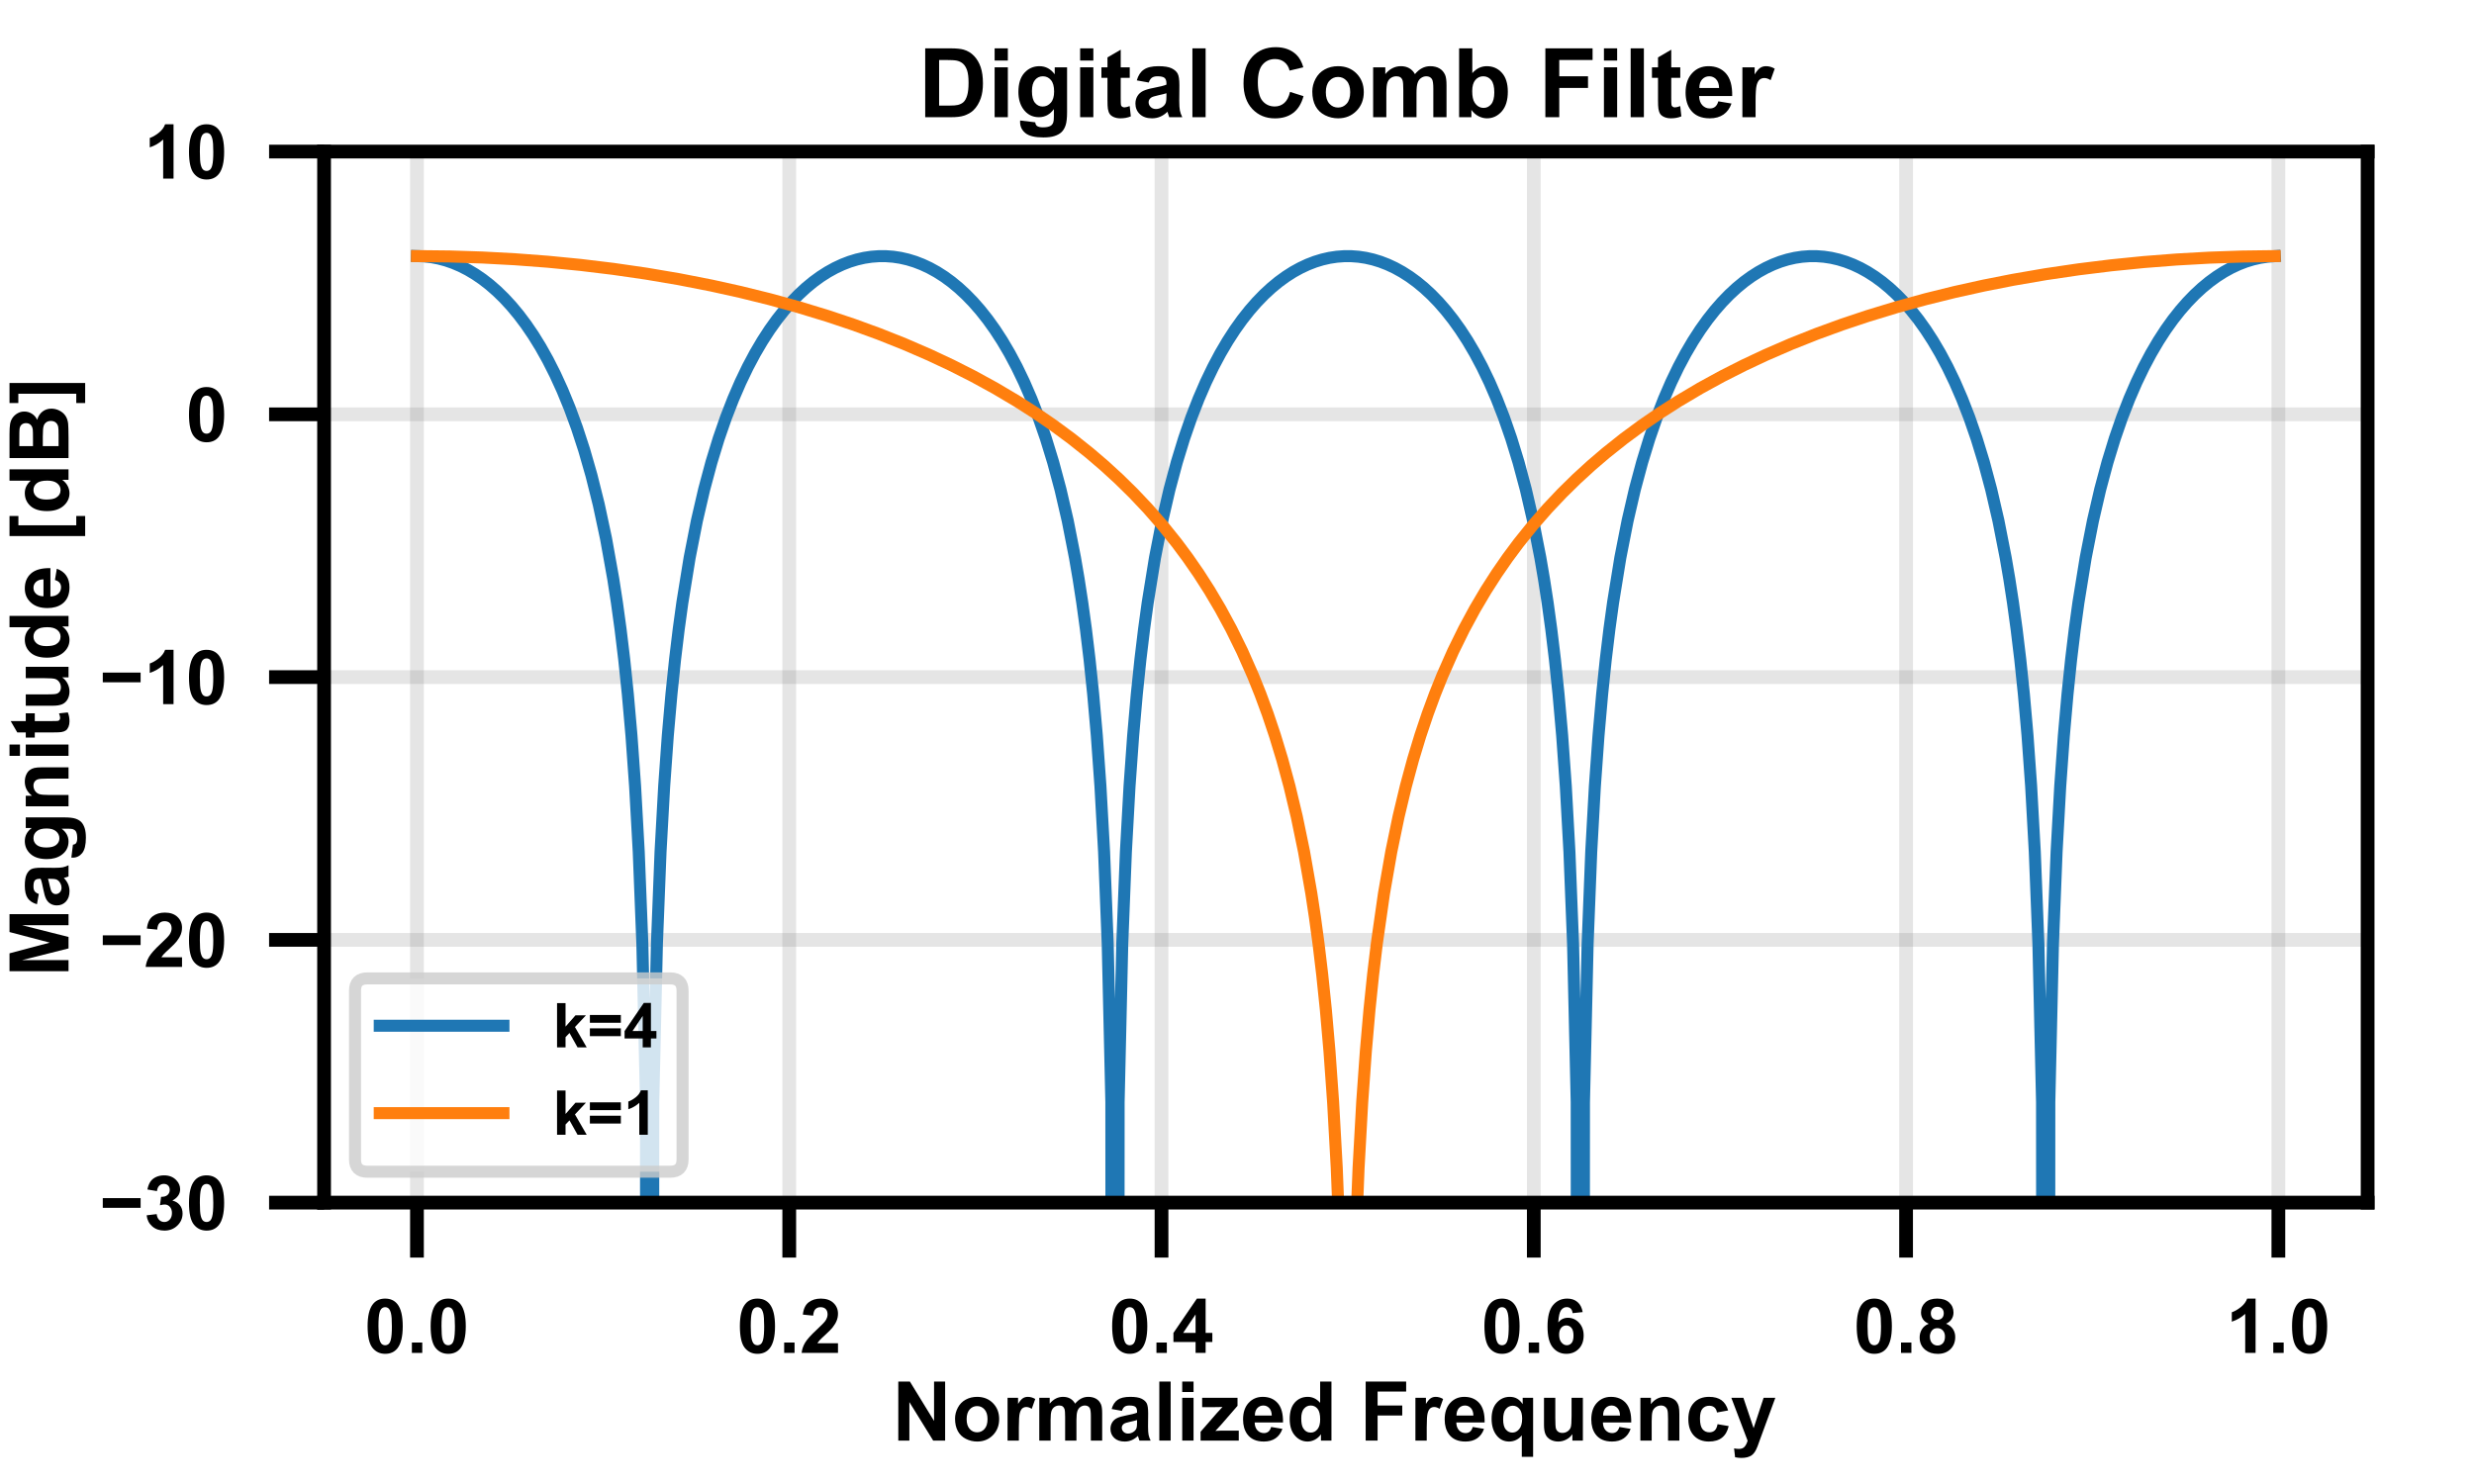 <?xml version="1.0" encoding="utf-8" standalone="no"?>
<!DOCTYPE svg PUBLIC "-//W3C//DTD SVG 1.1//EN"
  "http://www.w3.org/Graphics/SVG/1.1/DTD/svg11.dtd">
<!-- Created with matplotlib (http://matplotlib.org/) -->
<svg height="432pt" version="1.1" viewBox="0 0 720 432" width="720pt" xmlns="http://www.w3.org/2000/svg" xmlns:xlink="http://www.w3.org/1999/xlink">
 <defs>
  <style type="text/css">
*{stroke-linecap:butt;stroke-linejoin:round;}
  </style>
 </defs>
 <g id="figure_1">
  <g id="patch_1">
   <path d="M 0 432 
L 720 432 
L 720 0 
L 0 0 
z
" style="fill:#ffffff;"/>
  </g>
  <g id="axes_1">
   <g id="patch_2">
    <path d="M 94.314 350.091 
L 689.04 350.091 
L 689.04 44.116 
L 94.314 44.116 
z
" style="fill:#ffffff;"/>
   </g>
   <g id="matplotlib.axis_1">
    <g id="xtick_1">
     <g id="line2d_1">
      <path clip-path="url(#p49f016ffb6)" d="M 121.347 350.091 
L 121.347 44.116 
" style="fill:none;opacity:0.2;stroke:#808080;stroke-linecap:square;stroke-width:4;"/>
     </g>
     <g id="line2d_2">
      <defs>
       <path d="M 0 0 
L 0 16 
" id="m3106be2f0b" style="stroke:#000000;stroke-width:4;"/>
      </defs>
      <g>
       <use style="stroke:#000000;stroke-width:4;" x="121.347" xlink:href="#m3106be2f0b" y="350.091"/>
      </g>
     </g>
     <g id="text_1">
      <!-- 0.0 -->
      <defs>
       <path d="M 27.438 71.875 
Q 37.844 71.875 43.703 64.453 
Q 50.688 55.672 50.688 35.297 
Q 50.688 14.984 43.656 6.109 
Q 37.844 -1.219 27.438 -1.219 
Q 17 -1.219 10.594 6.812 
Q 4.203 14.844 4.203 35.453 
Q 4.203 55.672 11.234 64.547 
Q 17.047 71.875 27.438 71.875 
M 27.438 60.5 
Q 24.953 60.5 23 58.906 
Q 21.047 57.328 19.969 53.219 
Q 18.562 47.906 18.562 35.297 
Q 18.562 22.703 19.828 17.984 
Q 21.094 13.281 23.016 11.719 
Q 24.953 10.156 27.438 10.156 
Q 29.938 10.156 31.891 11.734 
Q 33.844 13.328 34.906 17.438 
Q 36.328 22.703 36.328 35.297 
Q 36.328 47.906 35.062 52.609 
Q 33.797 57.328 31.859 58.906 
Q 29.938 60.5 27.438 60.5 
" id="Arial-BoldMT-30"/>
       <path d="M 7.172 0 
L 7.172 13.719 
L 20.906 13.719 
L 20.906 0 
z
" id="Arial-BoldMT-2e"/>
      </defs>
      <g transform="translate(106.057 393.838)scale(0.22 -0.22)">
       <use xlink:href="#Arial-BoldMT-30"/>
       <use x="55.615" xlink:href="#Arial-BoldMT-2e"/>
       <use x="83.398" xlink:href="#Arial-BoldMT-30"/>
      </g>
     </g>
    </g>
    <g id="xtick_2">
     <g id="line2d_3">
      <path clip-path="url(#p49f016ffb6)" d="M 229.691 350.091 
L 229.691 44.116 
" style="fill:none;opacity:0.2;stroke:#808080;stroke-linecap:square;stroke-width:4;"/>
     </g>
     <g id="line2d_4">
      <g>
       <use style="stroke:#000000;stroke-width:4;" x="229.691" xlink:href="#m3106be2f0b" y="350.091"/>
      </g>
     </g>
     <g id="text_2">
      <!-- 0.2 -->
      <defs>
       <path d="M 50.594 12.75 
L 50.594 0 
L 2.484 0 
Q 3.266 7.234 7.172 13.703 
Q 11.078 20.172 22.609 30.859 
Q 31.891 39.5 33.984 42.578 
Q 36.812 46.828 36.812 50.984 
Q 36.812 55.562 34.344 58.031 
Q 31.891 60.5 27.547 60.5 
Q 23.25 60.5 20.703 57.906 
Q 18.172 55.328 17.781 49.312 
L 4.109 50.688 
Q 5.328 62.016 11.766 66.938 
Q 18.219 71.875 27.875 71.875 
Q 38.484 71.875 44.531 66.156 
Q 50.594 60.453 50.594 51.953 
Q 50.594 47.125 48.859 42.75 
Q 47.125 38.375 43.359 33.594 
Q 40.875 30.422 34.375 24.453 
Q 27.875 18.5 26.141 16.547 
Q 24.422 14.594 23.344 12.75 
z
" id="Arial-BoldMT-32"/>
      </defs>
      <g transform="translate(214.401 393.838)scale(0.22 -0.22)">
       <use xlink:href="#Arial-BoldMT-30"/>
       <use x="55.615" xlink:href="#Arial-BoldMT-2e"/>
       <use x="83.398" xlink:href="#Arial-BoldMT-32"/>
      </g>
     </g>
    </g>
    <g id="xtick_3">
     <g id="line2d_5">
      <path clip-path="url(#p49f016ffb6)" d="M 338.034 350.091 
L 338.034 44.116 
" style="fill:none;opacity:0.2;stroke:#808080;stroke-linecap:square;stroke-width:4;"/>
     </g>
     <g id="line2d_6">
      <g>
       <use style="stroke:#000000;stroke-width:4;" x="338.034" xlink:href="#m3106be2f0b" y="350.091"/>
      </g>
     </g>
     <g id="text_3">
      <!-- 0.4 -->
      <defs>
       <path d="M 31.156 0 
L 31.156 14.406 
L 1.859 14.406 
L 1.859 26.422 
L 32.906 71.875 
L 44.438 71.875 
L 44.438 26.469 
L 53.328 26.469 
L 53.328 14.406 
L 44.438 14.406 
L 44.438 0 
z
M 31.156 26.469 
L 31.156 50.922 
L 14.703 26.469 
z
" id="Arial-BoldMT-34"/>
      </defs>
      <g transform="translate(322.744 393.838)scale(0.22 -0.22)">
       <use xlink:href="#Arial-BoldMT-30"/>
       <use x="55.615" xlink:href="#Arial-BoldMT-2e"/>
       <use x="83.398" xlink:href="#Arial-BoldMT-34"/>
      </g>
     </g>
    </g>
    <g id="xtick_4">
     <g id="line2d_7">
      <path clip-path="url(#p49f016ffb6)" d="M 446.378 350.091 
L 446.378 44.116 
" style="fill:none;opacity:0.2;stroke:#808080;stroke-linecap:square;stroke-width:4;"/>
     </g>
     <g id="line2d_8">
      <g>
       <use style="stroke:#000000;stroke-width:4;" x="446.378" xlink:href="#m3106be2f0b" y="350.091"/>
      </g>
     </g>
     <g id="text_4">
      <!-- 0.6 -->
      <defs>
       <path d="M 50.734 54.047 
L 37.453 52.594 
Q 36.969 56.688 34.906 58.641 
Q 32.859 60.594 29.594 60.594 
Q 25.25 60.594 22.234 56.688 
Q 19.234 52.781 18.453 40.438 
Q 23.578 46.484 31.203 46.484 
Q 39.797 46.484 45.922 39.938 
Q 52.047 33.406 52.047 23.047 
Q 52.047 12.062 45.594 5.422 
Q 39.156 -1.219 29.047 -1.219 
Q 18.219 -1.219 11.234 7.203 
Q 4.25 15.625 4.25 34.812 
Q 4.25 54.5 11.516 63.188 
Q 18.797 71.875 30.422 71.875 
Q 38.578 71.875 43.922 67.312 
Q 49.266 62.75 50.734 54.047 
M 19.625 24.125 
Q 19.625 17.438 22.703 13.797 
Q 25.781 10.156 29.734 10.156 
Q 33.547 10.156 36.078 13.125 
Q 38.625 16.109 38.625 22.906 
Q 38.625 29.891 35.891 33.125 
Q 33.156 36.375 29.047 36.375 
Q 25.094 36.375 22.359 33.266 
Q 19.625 30.172 19.625 24.125 
" id="Arial-BoldMT-36"/>
      </defs>
      <g transform="translate(431.088 393.838)scale(0.22 -0.22)">
       <use xlink:href="#Arial-BoldMT-30"/>
       <use x="55.615" xlink:href="#Arial-BoldMT-2e"/>
       <use x="83.398" xlink:href="#Arial-BoldMT-36"/>
      </g>
     </g>
    </g>
    <g id="xtick_5">
     <g id="line2d_9">
      <path clip-path="url(#p49f016ffb6)" d="M 554.721 350.091 
L 554.721 44.116 
" style="fill:none;opacity:0.2;stroke:#808080;stroke-linecap:square;stroke-width:4;"/>
     </g>
     <g id="line2d_10">
      <g>
       <use style="stroke:#000000;stroke-width:4;" x="554.721" xlink:href="#m3106be2f0b" y="350.091"/>
      </g>
     </g>
     <g id="text_5">
      <!-- 0.8 -->
      <defs>
       <path d="M 16.016 38.625 
Q 10.688 40.875 8.266 44.797 
Q 5.859 48.734 5.859 53.422 
Q 5.859 61.422 11.453 66.641 
Q 17.047 71.875 27.344 71.875 
Q 37.547 71.875 43.188 66.641 
Q 48.828 61.422 48.828 53.422 
Q 48.828 48.438 46.234 44.547 
Q 43.656 40.672 38.969 38.625 
Q 44.922 36.234 48.016 31.641 
Q 51.125 27.047 51.125 21.047 
Q 51.125 11.141 44.797 4.938 
Q 38.484 -1.266 27.984 -1.266 
Q 18.219 -1.266 11.719 3.859 
Q 4.047 9.906 4.047 20.453 
Q 4.047 26.266 6.922 31.125 
Q 9.812 35.984 16.016 38.625 
M 18.844 52.438 
Q 18.844 48.344 21.156 46.047 
Q 23.484 43.75 27.344 43.75 
Q 31.25 43.75 33.594 46.062 
Q 35.938 48.391 35.938 52.484 
Q 35.938 56.344 33.609 58.656 
Q 31.297 60.984 27.484 60.984 
Q 23.531 60.984 21.188 58.641 
Q 18.844 56.297 18.844 52.438 
M 17.578 21.781 
Q 17.578 16.109 20.484 12.938 
Q 23.391 9.766 27.734 9.766 
Q 31.984 9.766 34.766 12.812 
Q 37.547 15.875 37.547 21.625 
Q 37.547 26.656 34.719 29.703 
Q 31.891 32.766 27.547 32.766 
Q 22.516 32.766 20.047 29.297 
Q 17.578 25.828 17.578 21.781 
" id="Arial-BoldMT-38"/>
      </defs>
      <g transform="translate(539.431 393.838)scale(0.22 -0.22)">
       <use xlink:href="#Arial-BoldMT-30"/>
       <use x="55.615" xlink:href="#Arial-BoldMT-2e"/>
       <use x="83.398" xlink:href="#Arial-BoldMT-38"/>
      </g>
     </g>
    </g>
    <g id="xtick_6">
     <g id="line2d_11">
      <path clip-path="url(#p49f016ffb6)" d="M 663.065 350.091 
L 663.065 44.116 
" style="fill:none;opacity:0.2;stroke:#808080;stroke-linecap:square;stroke-width:4;"/>
     </g>
     <g id="line2d_12">
      <g>
       <use style="stroke:#000000;stroke-width:4;" x="663.065" xlink:href="#m3106be2f0b" y="350.091"/>
      </g>
     </g>
     <g id="text_6">
      <!-- 1.0 -->
      <defs>
       <path d="M 39.359 0 
L 25.641 0 
L 25.641 51.703 
Q 18.109 44.672 7.906 41.312 
L 7.906 53.766 
Q 13.281 55.516 19.578 60.422 
Q 25.875 65.328 28.219 71.875 
L 39.359 71.875 
z
" id="Arial-BoldMT-31"/>
      </defs>
      <g transform="translate(647.775 393.838)scale(0.22 -0.22)">
       <use xlink:href="#Arial-BoldMT-31"/>
       <use x="55.615" xlink:href="#Arial-BoldMT-2e"/>
       <use x="83.398" xlink:href="#Arial-BoldMT-30"/>
      </g>
     </g>
    </g>
    <g id="text_7">
     <!-- Normalized Frequency  -->
     <defs>
      <path d="M 7.422 0 
L 7.422 71.578 
L 21.484 71.578 
L 50.781 23.781 
L 50.781 71.578 
L 64.203 71.578 
L 64.203 0 
L 49.703 0 
L 20.844 46.688 
L 20.844 0 
z
" id="Arial-BoldMT-4e"/>
      <path d="M 4 26.656 
Q 4 33.5 7.375 39.891 
Q 10.75 46.297 16.922 49.656 
Q 23.094 53.031 30.719 53.031 
Q 42.484 53.031 50 45.391 
Q 57.516 37.75 57.516 26.078 
Q 57.516 14.312 49.922 6.562 
Q 42.328 -1.172 30.812 -1.172 
Q 23.688 -1.172 17.219 2.047 
Q 10.75 5.281 7.375 11.5 
Q 4 17.719 4 26.656 
M 18.062 25.922 
Q 18.062 18.219 21.719 14.109 
Q 25.391 10.016 30.766 10.016 
Q 36.141 10.016 39.766 14.109 
Q 43.406 18.219 43.406 26.031 
Q 43.406 33.641 39.766 37.734 
Q 36.141 41.844 30.766 41.844 
Q 25.391 41.844 21.719 37.734 
Q 18.062 33.641 18.062 25.922 
" id="Arial-BoldMT-6f"/>
      <path d="M 20.312 0 
L 6.594 0 
L 6.594 51.859 
L 19.344 51.859 
L 19.344 44.484 
Q 22.609 49.703 25.219 51.359 
Q 27.828 53.031 31.156 53.031 
Q 35.844 53.031 40.188 50.438 
L 35.938 38.484 
Q 32.469 40.719 29.5 40.719 
Q 26.609 40.719 24.609 39.125 
Q 22.609 37.547 21.453 33.391 
Q 20.312 29.25 20.312 16.016 
z
" id="Arial-BoldMT-72"/>
      <path d="M 6.156 51.859 
L 18.797 51.859 
L 18.797 44.781 
Q 25.594 53.031 34.969 53.031 
Q 39.938 53.031 43.594 50.969 
Q 47.266 48.922 49.609 44.781 
Q 53.031 48.922 56.984 50.969 
Q 60.938 53.031 65.438 53.031 
Q 71.141 53.031 75.094 50.703 
Q 79.047 48.391 81 43.891 
Q 82.422 40.578 82.422 33.156 
L 82.422 0 
L 68.703 0 
L 68.703 29.641 
Q 68.703 37.359 67.281 39.594 
Q 65.375 42.531 61.422 42.531 
Q 58.547 42.531 56 40.766 
Q 53.469 39.016 52.344 35.625 
Q 51.219 32.234 51.219 24.906 
L 51.219 0 
L 37.5 0 
L 37.5 28.422 
Q 37.5 35.984 36.766 38.172 
Q 36.031 40.375 34.484 41.453 
Q 32.953 42.531 30.328 42.531 
Q 27.156 42.531 24.609 40.812 
Q 22.078 39.109 20.969 35.891 
Q 19.875 32.672 19.875 25.203 
L 19.875 0 
L 6.156 0 
z
" id="Arial-BoldMT-6d"/>
      <path d="M 17.438 36.031 
L 4.984 38.281 
Q 7.078 45.797 12.203 49.406 
Q 17.328 53.031 27.438 53.031 
Q 36.625 53.031 41.109 50.859 
Q 45.609 48.688 47.438 45.344 
Q 49.266 42 49.266 33.062 
L 49.125 17.047 
Q 49.125 10.203 49.781 6.953 
Q 50.438 3.719 52.25 0 
L 38.672 0 
Q 38.141 1.375 37.359 4.047 
Q 37.016 5.281 36.859 5.672 
Q 33.344 2.25 29.344 0.531 
Q 25.344 -1.172 20.797 -1.172 
Q 12.797 -1.172 8.172 3.172 
Q 3.562 7.516 3.562 14.156 
Q 3.562 18.562 5.656 22 
Q 7.766 25.438 11.547 27.266 
Q 15.328 29.109 22.469 30.469 
Q 32.078 32.281 35.797 33.844 
L 35.797 35.203 
Q 35.797 39.156 33.844 40.844 
Q 31.891 42.531 26.469 42.531 
Q 22.797 42.531 20.75 41.094 
Q 18.703 39.656 17.438 36.031 
M 35.797 24.906 
Q 33.156 24.031 27.438 22.797 
Q 21.734 21.578 19.969 20.406 
Q 17.281 18.5 17.281 15.578 
Q 17.281 12.703 19.422 10.594 
Q 21.578 8.5 24.906 8.5 
Q 28.609 8.5 31.984 10.938 
Q 34.469 12.797 35.25 15.484 
Q 35.797 17.234 35.797 22.172 
z
" id="Arial-BoldMT-61"/>
      <path d="M 7.172 0 
L 7.172 71.578 
L 20.906 71.578 
L 20.906 0 
z
" id="Arial-BoldMT-6c"/>
      <path d="M 7.172 58.891 
L 7.172 71.578 
L 20.906 71.578 
L 20.906 58.891 
z
M 7.172 0 
L 7.172 51.859 
L 20.906 51.859 
L 20.906 0 
z
" id="Arial-BoldMT-69"/>
      <path d="M 1.656 0 
L 1.656 10.688 
L 21.094 33.016 
Q 25.875 38.484 28.172 40.766 
Q 25.781 40.625 21.875 40.578 
L 3.562 40.484 
L 3.562 51.859 
L 46.438 51.859 
L 46.438 42.141 
L 26.609 19.281 
L 19.625 11.719 
Q 25.344 12.062 26.703 12.062 
L 47.953 12.062 
L 47.953 0 
z
" id="Arial-BoldMT-7a"/>
      <path d="M 37.203 16.5 
L 50.875 14.203 
Q 48.25 6.688 42.547 2.75 
Q 36.859 -1.172 28.328 -1.172 
Q 14.797 -1.172 8.297 7.672 
Q 3.172 14.75 3.172 25.531 
Q 3.172 38.422 9.906 45.719 
Q 16.656 53.031 26.953 53.031 
Q 38.531 53.031 45.219 45.391 
Q 51.906 37.75 51.609 21.969 
L 17.234 21.969 
Q 17.391 15.875 20.562 12.469 
Q 23.734 9.078 28.469 9.078 
Q 31.688 9.078 33.875 10.828 
Q 36.078 12.594 37.203 16.5 
M 37.984 30.375 
Q 37.844 36.328 34.906 39.422 
Q 31.984 42.531 27.781 42.531 
Q 23.297 42.531 20.359 39.266 
Q 17.438 35.984 17.484 30.375 
z
" id="Arial-BoldMT-65"/>
      <path d="M 54.734 0 
L 42 0 
L 42 7.625 
Q 38.812 3.172 34.484 1 
Q 30.172 -1.172 25.781 -1.172 
Q 16.844 -1.172 10.469 6.031 
Q 4.109 13.234 4.109 26.125 
Q 4.109 39.312 10.297 46.172 
Q 16.5 53.031 25.984 53.031 
Q 34.672 53.031 41.016 45.797 
L 41.016 71.578 
L 54.734 71.578 
z
M 18.109 27.047 
Q 18.109 18.75 20.406 15.047 
Q 23.734 9.672 29.688 9.672 
Q 34.422 9.672 37.734 13.688 
Q 41.062 17.719 41.062 25.734 
Q 41.062 34.672 37.844 38.594 
Q 34.625 42.531 29.594 42.531 
Q 24.703 42.531 21.406 38.641 
Q 18.109 34.766 18.109 27.047 
" id="Arial-BoldMT-64"/>
      <path id="Arial-BoldMT-20"/>
      <path d="M 7.375 0 
L 7.375 71.578 
L 56.453 71.578 
L 56.453 59.469 
L 21.828 59.469 
L 21.828 42.531 
L 51.703 42.531 
L 51.703 30.422 
L 21.828 30.422 
L 21.828 0 
z
" id="Arial-BoldMT-46"/>
      <path d="M 41.062 -19.734 
L 41.062 6.344 
Q 38.375 2.875 34.375 0.844 
Q 30.375 -1.172 25.734 -1.172 
Q 16.891 -1.172 11.188 5.469 
Q 4.438 13.234 4.438 26.516 
Q 4.438 39.016 10.766 46.016 
Q 17.094 53.031 26.469 53.031 
Q 31.641 53.031 35.422 50.828 
Q 39.203 48.641 42.141 44.188 
L 42.141 51.859 
L 54.781 51.859 
L 54.781 -19.734 
z
M 41.5 26.562 
Q 41.5 34.516 38.25 38.391 
Q 35.016 42.281 30.125 42.281 
Q 25.141 42.281 21.797 38.328 
Q 18.453 34.375 18.453 25.781 
Q 18.453 17.234 21.672 13.453 
Q 24.906 9.672 29.641 9.672 
Q 34.375 9.672 37.938 13.922 
Q 41.5 18.172 41.5 26.562 
" id="Arial-BoldMT-71"/>
      <path d="M 41.312 0 
L 41.312 7.766 
Q 38.484 3.609 33.859 1.219 
Q 29.25 -1.172 24.125 -1.172 
Q 18.891 -1.172 14.734 1.125 
Q 10.594 3.422 8.734 7.562 
Q 6.891 11.719 6.891 19.047 
L 6.891 51.859 
L 20.609 51.859 
L 20.609 28.031 
Q 20.609 17.094 21.359 14.625 
Q 22.125 12.156 24.125 10.719 
Q 26.125 9.281 29.203 9.281 
Q 32.719 9.281 35.5 11.203 
Q 38.281 13.141 39.297 15.984 
Q 40.328 18.844 40.328 29.984 
L 40.328 51.859 
L 54.047 51.859 
L 54.047 0 
z
" id="Arial-BoldMT-75"/>
      <path d="M 54.344 0 
L 40.625 0 
L 40.625 26.469 
Q 40.625 34.859 39.75 37.328 
Q 38.875 39.797 36.891 41.156 
Q 34.906 42.531 32.125 42.531 
Q 28.562 42.531 25.734 40.578 
Q 22.906 38.625 21.844 35.391 
Q 20.797 32.172 20.797 23.484 
L 20.797 0 
L 7.078 0 
L 7.078 51.859 
L 19.828 51.859 
L 19.828 44.234 
Q 26.609 53.031 36.922 53.031 
Q 41.453 53.031 45.203 51.391 
Q 48.969 49.75 50.891 47.203 
Q 52.828 44.672 53.578 41.453 
Q 54.344 38.234 54.344 32.234 
z
" id="Arial-BoldMT-6e"/>
      <path d="M 52.391 36.531 
L 38.875 34.078 
Q 38.188 38.141 35.766 40.188 
Q 33.344 42.234 29.5 42.234 
Q 24.359 42.234 21.312 38.688 
Q 18.266 35.156 18.266 26.859 
Q 18.266 17.625 21.359 13.812 
Q 24.469 10.016 29.688 10.016 
Q 33.594 10.016 36.078 12.234 
Q 38.578 14.453 39.594 19.875 
L 53.078 17.578 
Q 50.984 8.297 45.016 3.562 
Q 39.062 -1.172 29.047 -1.172 
Q 17.672 -1.172 10.906 6 
Q 4.156 13.188 4.156 25.875 
Q 4.156 38.719 10.938 45.875 
Q 17.719 53.031 29.297 53.031 
Q 38.766 53.031 44.359 48.953 
Q 49.953 44.875 52.391 36.531 
" id="Arial-BoldMT-63"/>
      <path d="M 0.688 51.859 
L 15.281 51.859 
L 27.688 15.047 
L 39.797 51.859 
L 54 51.859 
L 35.688 1.953 
L 32.422 -7.078 
Q 30.609 -11.625 28.969 -14.016 
Q 27.344 -16.406 25.219 -17.891 
Q 23.094 -19.391 19.984 -20.219 
Q 16.891 -21.047 12.984 -21.047 
Q 9.031 -21.047 5.219 -20.219 
L 4 -9.469 
Q 7.234 -10.109 9.812 -10.109 
Q 14.594 -10.109 16.891 -7.297 
Q 19.188 -4.5 20.406 -0.141 
z
" id="Arial-BoldMT-79"/>
     </defs>
     <g transform="translate(259.649 419.358)scale(0.24 -0.24)">
      <use xlink:href="#Arial-BoldMT-4e"/>
      <use x="72.217" xlink:href="#Arial-BoldMT-6f"/>
      <use x="133.301" xlink:href="#Arial-BoldMT-72"/>
      <use x="172.217" xlink:href="#Arial-BoldMT-6d"/>
      <use x="261.133" xlink:href="#Arial-BoldMT-61"/>
      <use x="316.748" xlink:href="#Arial-BoldMT-6c"/>
      <use x="344.531" xlink:href="#Arial-BoldMT-69"/>
      <use x="372.314" xlink:href="#Arial-BoldMT-7a"/>
      <use x="422.314" xlink:href="#Arial-BoldMT-65"/>
      <use x="477.93" xlink:href="#Arial-BoldMT-64"/>
      <use x="539.014" xlink:href="#Arial-BoldMT-20"/>
      <use x="566.797" xlink:href="#Arial-BoldMT-46"/>
      <use x="627.881" xlink:href="#Arial-BoldMT-72"/>
      <use x="666.797" xlink:href="#Arial-BoldMT-65"/>
      <use x="722.412" xlink:href="#Arial-BoldMT-71"/>
      <use x="783.496" xlink:href="#Arial-BoldMT-75"/>
      <use x="844.58" xlink:href="#Arial-BoldMT-65"/>
      <use x="900.195" xlink:href="#Arial-BoldMT-6e"/>
      <use x="961.279" xlink:href="#Arial-BoldMT-63"/>
      <use x="1016.895" xlink:href="#Arial-BoldMT-79"/>
      <use x="1072.51" xlink:href="#Arial-BoldMT-20"/>
     </g>
    </g>
   </g>
   <g id="matplotlib.axis_2">
    <g id="ytick_1">
     <g id="line2d_13">
      <path clip-path="url(#p49f016ffb6)" d="M 94.314 350.091 
L 689.04 350.091 
" style="fill:none;opacity:0.2;stroke:#808080;stroke-linecap:square;stroke-width:4;"/>
     </g>
     <g id="line2d_14">
      <defs>
       <path d="M 0 0 
L -16 0 
" id="m9ce4ee6901" style="stroke:#000000;stroke-width:4;"/>
      </defs>
      <g>
       <use style="stroke:#000000;stroke-width:4;" x="94.314" xlink:href="#m9ce4ee6901" y="350.091"/>
      </g>
     </g>
     <g id="text_8">
      <!-- −30 -->
      <defs>
       <path d="M 4.156 28.906 
L 4.156 41.75 
L 54.203 41.75 
L 54.203 28.906 
z
" id="Arial-BoldMT-2212"/>
       <path d="M 3.766 19 
L 17.047 20.609 
Q 17.672 15.531 20.453 12.844 
Q 23.25 10.156 27.203 10.156 
Q 31.453 10.156 34.344 13.375 
Q 37.25 16.609 37.25 22.078 
Q 37.25 27.25 34.469 30.266 
Q 31.688 33.297 27.688 33.297 
Q 25.047 33.297 21.391 32.281 
L 22.906 43.453 
Q 28.469 43.312 31.391 45.875 
Q 34.328 48.438 34.328 52.688 
Q 34.328 56.297 32.172 58.438 
Q 30.031 60.594 26.469 60.594 
Q 22.953 60.594 20.453 58.156 
Q 17.969 55.719 17.438 51.031 
L 4.781 53.172 
Q 6.109 59.672 8.766 63.547 
Q 11.422 67.438 16.188 69.656 
Q 20.953 71.875 26.859 71.875 
Q 36.969 71.875 43.062 65.438 
Q 48.094 60.156 48.094 53.516 
Q 48.094 44.094 37.797 38.484 
Q 43.953 37.156 47.625 32.562 
Q 51.312 27.984 51.312 21.484 
Q 51.312 12.062 44.422 5.422 
Q 37.547 -1.219 27.297 -1.219 
Q 17.578 -1.219 11.172 4.375 
Q 4.781 9.969 3.766 19 
" id="Arial-BoldMT-33"/>
      </defs>
      <g transform="translate(28.997 357.964)scale(0.22 -0.22)">
       <use xlink:href="#Arial-BoldMT-2212"/>
       <use x="58.398" xlink:href="#Arial-BoldMT-33"/>
       <use x="114.014" xlink:href="#Arial-BoldMT-30"/>
      </g>
     </g>
    </g>
    <g id="ytick_2">
     <g id="line2d_15">
      <path clip-path="url(#p49f016ffb6)" d="M 94.314 273.597 
L 689.04 273.597 
" style="fill:none;opacity:0.2;stroke:#808080;stroke-linecap:square;stroke-width:4;"/>
     </g>
     <g id="line2d_16">
      <g>
       <use style="stroke:#000000;stroke-width:4;" x="94.314" xlink:href="#m9ce4ee6901" y="273.597"/>
      </g>
     </g>
     <g id="text_9">
      <!-- −20 -->
      <g transform="translate(28.997 281.47)scale(0.22 -0.22)">
       <use xlink:href="#Arial-BoldMT-2212"/>
       <use x="58.398" xlink:href="#Arial-BoldMT-32"/>
       <use x="114.014" xlink:href="#Arial-BoldMT-30"/>
      </g>
     </g>
    </g>
    <g id="ytick_3">
     <g id="line2d_17">
      <path clip-path="url(#p49f016ffb6)" d="M 94.314 197.103 
L 689.04 197.103 
" style="fill:none;opacity:0.2;stroke:#808080;stroke-linecap:square;stroke-width:4;"/>
     </g>
     <g id="line2d_18">
      <g>
       <use style="stroke:#000000;stroke-width:4;" x="94.314" xlink:href="#m9ce4ee6901" y="197.103"/>
      </g>
     </g>
     <g id="text_10">
      <!-- −10 -->
      <g transform="translate(28.997 204.977)scale(0.22 -0.22)">
       <use xlink:href="#Arial-BoldMT-2212"/>
       <use x="58.398" xlink:href="#Arial-BoldMT-31"/>
       <use x="114.014" xlink:href="#Arial-BoldMT-30"/>
      </g>
     </g>
    </g>
    <g id="ytick_4">
     <g id="line2d_19">
      <path clip-path="url(#p49f016ffb6)" d="M 94.314 120.61 
L 689.04 120.61 
" style="fill:none;opacity:0.2;stroke:#808080;stroke-linecap:square;stroke-width:4;"/>
     </g>
     <g id="line2d_20">
      <g>
       <use style="stroke:#000000;stroke-width:4;" x="94.314" xlink:href="#m9ce4ee6901" y="120.61"/>
      </g>
     </g>
     <g id="text_11">
      <!-- 0 -->
      <g transform="translate(54.08 128.483)scale(0.22 -0.22)">
       <use xlink:href="#Arial-BoldMT-30"/>
      </g>
     </g>
    </g>
    <g id="ytick_5">
     <g id="line2d_21">
      <path clip-path="url(#p49f016ffb6)" d="M 94.314 44.116 
L 689.04 44.116 
" style="fill:none;opacity:0.2;stroke:#808080;stroke-linecap:square;stroke-width:4;"/>
     </g>
     <g id="line2d_22">
      <g>
       <use style="stroke:#000000;stroke-width:4;" x="94.314" xlink:href="#m9ce4ee6901" y="44.116"/>
      </g>
     </g>
     <g id="text_12">
      <!-- 10 -->
      <g transform="translate(41.846 51.989)scale(0.22 -0.22)">
       <use xlink:href="#Arial-BoldMT-31"/>
       <use x="55.615" xlink:href="#Arial-BoldMT-30"/>
      </g>
     </g>
    </g>
    <g id="text_13">
     <!-- Magnitude [dB] -->
     <defs>
      <path d="M 7.078 0 
L 7.078 71.578 
L 28.719 71.578 
L 41.703 22.75 
L 54.547 71.578 
L 76.219 71.578 
L 76.219 0 
L 62.797 0 
L 62.797 56.344 
L 48.578 0 
L 34.672 0 
L 20.516 56.344 
L 20.516 0 
z
" id="Arial-BoldMT-4d"/>
      <path d="M 5.906 -3.422 
L 21.578 -5.328 
Q 21.969 -8.062 23.391 -9.078 
Q 25.344 -10.547 29.547 -10.547 
Q 34.906 -10.547 37.594 -8.938 
Q 39.406 -7.859 40.328 -5.469 
Q 40.969 -3.766 40.969 0.828 
L 40.969 8.406 
Q 34.812 0 25.438 0 
Q 14.984 0 8.891 8.844 
Q 4.109 15.828 4.109 26.219 
Q 4.109 39.266 10.375 46.141 
Q 16.656 53.031 25.984 53.031 
Q 35.594 53.031 41.844 44.578 
L 41.844 51.859 
L 54.688 51.859 
L 54.688 5.328 
Q 54.688 -3.859 53.172 -8.391 
Q 51.656 -12.938 48.922 -15.516 
Q 46.188 -18.109 41.625 -19.578 
Q 37.062 -21.047 30.078 -21.047 
Q 16.891 -21.047 11.375 -16.531 
Q 5.859 -12.016 5.859 -5.078 
Q 5.859 -4.391 5.906 -3.422 
M 18.172 27 
Q 18.172 18.75 21.359 14.906 
Q 24.562 11.078 29.25 11.078 
Q 34.281 11.078 37.75 15.016 
Q 41.219 18.953 41.219 26.656 
Q 41.219 34.719 37.891 38.625 
Q 34.578 42.531 29.5 42.531 
Q 24.562 42.531 21.359 38.688 
Q 18.172 34.859 18.172 27 
" id="Arial-BoldMT-67"/>
      <path d="M 30.953 51.859 
L 30.953 40.922 
L 21.578 40.922 
L 21.578 20.016 
Q 21.578 13.672 21.844 12.625 
Q 22.125 11.578 23.078 10.891 
Q 24.031 10.203 25.391 10.203 
Q 27.297 10.203 30.906 11.531 
L 32.078 0.875 
Q 27.297 -1.172 21.234 -1.172 
Q 17.531 -1.172 14.547 0.062 
Q 11.578 1.312 10.188 3.297 
Q 8.797 5.281 8.25 8.641 
Q 7.812 11.031 7.812 18.312 
L 7.812 40.922 
L 1.516 40.922 
L 1.516 51.859 
L 7.812 51.859 
L 7.812 62.156 
L 21.578 70.172 
L 21.578 51.859 
z
" id="Arial-BoldMT-74"/>
      <path d="M 7.125 -20.172 
L 7.125 71.578 
L 31.453 71.578 
L 31.453 60.797 
L 20.172 60.797 
L 20.172 -9.375 
L 31.453 -9.375 
L 31.453 -20.172 
z
" id="Arial-BoldMT-5b"/>
      <path d="M 7.328 71.578 
L 35.938 71.578 
Q 44.438 71.578 48.609 70.875 
Q 52.781 70.172 56.078 67.922 
Q 59.375 65.672 61.562 61.938 
Q 63.766 58.203 63.766 53.562 
Q 63.766 48.531 61.047 44.328 
Q 58.344 40.141 53.719 38.031 
Q 60.25 36.141 63.766 31.547 
Q 67.281 26.953 67.281 20.75 
Q 67.281 15.875 65.016 11.25 
Q 62.75 6.641 58.812 3.875 
Q 54.891 1.125 49.125 0.484 
Q 45.516 0.094 31.688 0 
L 7.328 0 
z
M 21.781 59.672 
L 21.781 43.109 
L 31.25 43.109 
Q 39.703 43.109 41.75 43.359 
Q 45.453 43.797 47.578 45.922 
Q 49.703 48.047 49.703 51.516 
Q 49.703 54.828 47.875 56.906 
Q 46.047 58.984 42.438 59.422 
Q 40.281 59.672 30.078 59.672 
z
M 21.781 31.203 
L 21.781 12.062 
L 35.156 12.062 
Q 42.969 12.062 45.062 12.5 
Q 48.297 13.094 50.312 15.359 
Q 52.344 17.625 52.344 21.438 
Q 52.344 24.656 50.781 26.906 
Q 49.219 29.156 46.266 30.172 
Q 43.312 31.203 33.453 31.203 
z
" id="Arial-BoldMT-42"/>
      <path d="M 26.172 71.578 
L 26.172 -20.172 
L 1.859 -20.172 
L 1.859 -9.375 
L 13.141 -9.375 
L 13.141 60.891 
L 1.859 60.891 
L 1.859 71.578 
z
" id="Arial-BoldMT-5d"/>
     </defs>
     <g transform="translate(19.945 284.413)rotate(-90)scale(0.24 -0.24)">
      <use xlink:href="#Arial-BoldMT-4d"/>
      <use x="83.301" xlink:href="#Arial-BoldMT-61"/>
      <use x="138.916" xlink:href="#Arial-BoldMT-67"/>
      <use x="200" xlink:href="#Arial-BoldMT-6e"/>
      <use x="261.084" xlink:href="#Arial-BoldMT-69"/>
      <use x="288.867" xlink:href="#Arial-BoldMT-74"/>
      <use x="322.168" xlink:href="#Arial-BoldMT-75"/>
      <use x="383.252" xlink:href="#Arial-BoldMT-64"/>
      <use x="444.336" xlink:href="#Arial-BoldMT-65"/>
      <use x="499.951" xlink:href="#Arial-BoldMT-20"/>
      <use x="527.734" xlink:href="#Arial-BoldMT-5b"/>
      <use x="561.035" xlink:href="#Arial-BoldMT-64"/>
      <use x="622.119" xlink:href="#Arial-BoldMT-42"/>
      <use x="694.336" xlink:href="#Arial-BoldMT-5d"/>
     </g>
    </g>
   </g>
   <g id="line2d_23">
    <path clip-path="url(#p49f016ffb6)" d="M 121.347 74.556 
L 123.463 74.636 
L 125.579 74.876 
L 127.695 75.279 
L 129.812 75.845 
L 131.928 76.577 
L 134.044 77.48 
L 136.16 78.558 
L 138.276 79.816 
L 140.392 81.262 
L 142.508 82.904 
L 144.624 84.752 
L 146.74 86.818 
L 148.856 89.116 
L 150.972 91.662 
L 153.088 94.476 
L 155.205 97.583 
L 157.321 101.01 
L 159.437 104.792 
L 161.553 108.974 
L 163.669 113.607 
L 165.785 118.761 
L 167.901 124.523 
L 170.017 131.009 
L 172.133 138.376 
L 174.249 146.844 
L 176.365 156.737 
L 178.481 168.556 
L 179.54 175.429 
L 180.598 183.141 
L 181.656 191.912 
L 182.714 202.068 
L 183.772 214.108 
L 184.83 228.874 
L 185.888 247.941 
L 186.946 274.847 
L 188.004 320.881 
L 188.058 433 
M 190.066 433 
L 190.12 320.881 
L 191.178 274.847 
L 192.236 247.941 
L 193.294 228.874 
L 194.352 214.108 
L 195.41 202.068 
L 196.468 191.912 
L 197.526 183.141 
L 198.584 175.429 
L 200.7 162.364 
L 202.816 151.587 
L 204.933 142.455 
L 207.049 134.571 
L 209.165 127.667 
L 211.281 121.56 
L 213.397 116.114 
L 215.513 111.23 
L 217.629 106.83 
L 219.745 102.854 
L 221.861 99.254 
L 223.977 95.991 
L 226.093 93.034 
L 228.21 90.357 
L 230.326 87.937 
L 232.442 85.757 
L 234.558 83.802 
L 236.674 82.058 
L 238.79 80.515 
L 240.906 79.164 
L 243.022 77.997 
L 245.138 77.007 
L 247.254 76.19 
L 249.37 75.541 
L 251.486 75.057 
L 253.603 74.736 
L 255.719 74.576 
L 257.835 74.576 
L 259.951 74.736 
L 262.067 75.057 
L 264.183 75.541 
L 266.299 76.19 
L 268.415 77.007 
L 270.531 77.997 
L 272.647 79.164 
L 274.763 80.515 
L 276.879 82.058 
L 278.996 83.802 
L 281.112 85.757 
L 283.228 87.937 
L 285.344 90.357 
L 287.46 93.034 
L 289.576 95.991 
L 291.692 99.254 
L 293.808 102.854 
L 295.924 106.83 
L 298.04 111.23 
L 300.156 116.114 
L 302.272 121.56 
L 304.389 127.667 
L 306.505 134.571 
L 308.621 142.455 
L 310.737 151.587 
L 312.853 162.364 
L 313.911 168.556 
L 314.969 175.429 
L 316.027 183.141 
L 317.085 191.912 
L 318.143 202.068 
L 319.201 214.108 
L 320.259 228.874 
L 321.317 247.941 
L 322.375 274.847 
L 323.433 320.881 
L 323.488 433 
M 325.495 433 
L 325.549 320.881 
L 326.607 274.847 
L 327.666 247.941 
L 328.724 228.874 
L 329.782 214.108 
L 330.84 202.068 
L 331.898 191.912 
L 332.956 183.141 
L 334.014 175.429 
L 336.13 162.364 
L 338.246 151.587 
L 340.362 142.455 
L 342.478 134.571 
L 344.594 127.667 
L 346.71 121.56 
L 348.826 116.114 
L 350.942 111.23 
L 353.059 106.83 
L 355.175 102.854 
L 357.291 99.254 
L 359.407 95.991 
L 361.523 93.034 
L 363.639 90.357 
L 365.755 87.937 
L 367.871 85.757 
L 369.987 83.802 
L 372.103 82.058 
L 374.219 80.515 
L 376.335 79.164 
L 378.452 77.997 
L 380.568 77.007 
L 382.684 76.19 
L 384.8 75.541 
L 386.916 75.057 
L 389.032 74.736 
L 391.148 74.576 
L 393.264 74.576 
L 395.38 74.736 
L 397.496 75.057 
L 399.612 75.541 
L 401.729 76.19 
L 403.845 77.007 
L 405.961 77.997 
L 408.077 79.164 
L 410.193 80.515 
L 412.309 82.058 
L 414.425 83.802 
L 416.541 85.757 
L 418.657 87.937 
L 420.773 90.357 
L 422.889 93.034 
L 425.005 95.991 
L 427.122 99.254 
L 429.238 102.854 
L 431.354 106.83 
L 433.47 111.23 
L 435.586 116.114 
L 437.702 121.56 
L 439.818 127.667 
L 441.934 134.571 
L 444.05 142.455 
L 446.166 151.587 
L 448.282 162.364 
L 449.34 168.556 
L 450.398 175.429 
L 451.457 183.141 
L 452.515 191.912 
L 453.573 202.068 
L 454.631 214.108 
L 455.689 228.874 
L 456.747 247.941 
L 457.805 274.847 
L 458.863 320.881 
L 458.919 433 
M 460.923 433 
L 460.979 320.881 
L 462.037 274.847 
L 463.095 247.941 
L 464.153 228.874 
L 465.211 214.108 
L 466.269 202.068 
L 467.327 191.912 
L 468.385 183.141 
L 469.443 175.429 
L 471.559 162.364 
L 473.675 151.587 
L 475.791 142.455 
L 477.908 134.571 
L 480.024 127.667 
L 482.14 121.56 
L 484.256 116.114 
L 486.372 111.23 
L 488.488 106.83 
L 490.604 102.854 
L 492.72 99.254 
L 494.836 95.991 
L 496.952 93.034 
L 499.068 90.357 
L 501.185 87.937 
L 503.301 85.757 
L 505.417 83.802 
L 507.533 82.058 
L 509.649 80.515 
L 511.765 79.164 
L 513.881 77.997 
L 515.997 77.007 
L 518.113 76.19 
L 520.229 75.541 
L 522.345 75.057 
L 524.461 74.736 
L 526.578 74.576 
L 528.694 74.576 
L 530.81 74.736 
L 532.926 75.057 
L 535.042 75.541 
L 537.158 76.19 
L 539.274 77.007 
L 541.39 77.997 
L 543.506 79.164 
L 545.622 80.515 
L 547.738 82.058 
L 549.854 83.802 
L 551.971 85.757 
L 554.087 87.937 
L 556.203 90.357 
L 558.319 93.034 
L 560.435 95.991 
L 562.551 99.254 
L 564.667 102.854 
L 566.783 106.83 
L 568.899 111.23 
L 571.015 116.114 
L 573.131 121.56 
L 575.248 127.667 
L 577.364 134.571 
L 579.48 142.455 
L 581.596 151.587 
L 583.712 162.364 
L 584.77 168.556 
L 585.828 175.429 
L 586.886 183.141 
L 587.944 191.912 
L 589.002 202.068 
L 590.06 214.108 
L 591.118 228.874 
L 592.176 247.941 
L 593.234 274.847 
L 594.292 320.881 
L 594.349 433 
M 596.352 433 
L 596.408 320.881 
L 597.466 274.847 
L 598.524 247.941 
L 599.582 228.874 
L 600.641 214.108 
L 601.699 202.068 
L 602.757 191.912 
L 603.815 183.141 
L 604.873 175.429 
L 606.989 162.364 
L 609.105 151.587 
L 611.221 142.455 
L 613.337 134.571 
L 615.453 127.667 
L 617.569 121.56 
L 619.685 116.114 
L 621.801 111.23 
L 623.917 106.83 
L 626.034 102.854 
L 628.15 99.254 
L 630.266 95.991 
L 632.382 93.034 
L 634.498 90.357 
L 636.614 87.937 
L 638.73 85.757 
L 640.846 83.802 
L 642.962 82.058 
L 645.078 80.515 
L 647.194 79.164 
L 649.31 77.997 
L 651.427 77.007 
L 653.543 76.19 
L 655.659 75.541 
L 657.775 75.057 
L 659.891 74.736 
L 662.007 74.576 
L 662.007 74.576 
" style="fill:none;stroke:#1f77b4;stroke-linecap:square;stroke-width:3.5;"/>
   </g>
   <g id="line2d_24">
    <path clip-path="url(#p49f016ffb6)" d="M 121.347 74.556 
L 130.87 74.657 
L 140.392 74.962 
L 149.914 75.472 
L 159.437 76.19 
L 168.959 77.121 
L 178.481 78.272 
L 188.004 79.649 
L 197.526 81.262 
L 207.049 83.124 
L 215.513 84.998 
L 223.977 87.092 
L 232.442 89.42 
L 240.906 91.999 
L 248.312 94.476 
L 255.719 97.177 
L 263.125 100.121 
L 270.531 103.33 
L 276.879 106.311 
L 283.228 109.527 
L 289.576 113.001 
L 295.924 116.763 
L 301.214 120.141 
L 306.505 123.766 
L 311.795 127.667 
L 317.085 131.878 
L 321.317 135.498 
L 325.549 139.369 
L 329.782 143.522 
L 334.014 147.995 
L 338.246 152.833 
L 342.478 158.096 
L 345.652 162.364 
L 348.826 166.949 
L 352 171.898 
L 355.175 177.271 
L 358.349 183.141 
L 361.523 189.605 
L 364.697 196.791 
L 366.813 202.068 
L 368.929 207.81 
L 371.045 214.108 
L 373.161 221.076 
L 375.277 228.874 
L 377.394 237.721 
L 379.51 247.941 
L 381.626 260.036 
L 382.684 267.029 
L 383.742 274.847 
L 384.8 283.713 
L 385.858 293.95 
L 386.916 306.059 
L 387.974 320.881 
L 389.032 339.992 
L 390.09 366.93 
L 391.148 412.982 
L 391.158 433 
M 393.254 433 
L 393.264 412.982 
L 394.322 366.93 
L 395.38 339.992 
L 396.438 320.881 
L 397.496 306.059 
L 398.554 293.95 
L 399.612 283.713 
L 400.67 274.847 
L 402.787 260.036 
L 404.903 247.941 
L 407.019 237.721 
L 409.135 228.874 
L 411.251 221.076 
L 413.367 214.108 
L 415.483 207.81 
L 417.599 202.068 
L 419.715 196.791 
L 422.889 189.605 
L 426.063 183.141 
L 429.238 177.271 
L 432.412 171.898 
L 435.586 166.949 
L 438.76 162.364 
L 441.934 158.096 
L 446.166 152.833 
L 450.398 147.995 
L 454.631 143.522 
L 458.863 139.369 
L 463.095 135.498 
L 467.327 131.878 
L 472.617 127.667 
L 477.908 123.766 
L 483.198 120.141 
L 488.488 116.763 
L 494.836 113.001 
L 501.185 109.527 
L 507.533 106.311 
L 513.881 103.33 
L 521.287 100.121 
L 528.694 97.177 
L 536.1 94.476 
L 543.506 91.999 
L 551.971 89.42 
L 560.435 87.092 
L 568.899 84.998 
L 577.364 83.124 
L 585.828 81.457 
L 595.35 79.816 
L 604.873 78.413 
L 614.395 77.238 
L 623.917 76.283 
L 633.44 75.541 
L 642.962 75.008 
L 652.485 74.681 
L 662.007 74.557 
L 662.007 74.557 
" style="fill:none;stroke:#ff7f0e;stroke-linecap:square;stroke-width:3.5;"/>
   </g>
   <g id="patch_3">
    <path d="M 94.314 350.091 
L 94.314 44.116 
" style="fill:none;stroke:#000000;stroke-linecap:square;stroke-linejoin:miter;stroke-width:4;"/>
   </g>
   <g id="patch_4">
    <path d="M 689.04 350.091 
L 689.04 44.116 
" style="fill:none;stroke:#000000;stroke-linecap:square;stroke-linejoin:miter;stroke-width:4;"/>
   </g>
   <g id="patch_5">
    <path d="M 94.314 350.091 
L 689.04 350.091 
" style="fill:none;stroke:#000000;stroke-linecap:square;stroke-linejoin:miter;stroke-width:4;"/>
   </g>
   <g id="patch_6">
    <path d="M 94.314 44.116 
L 689.04 44.116 
" style="fill:none;stroke:#000000;stroke-linecap:square;stroke-linejoin:miter;stroke-width:4;"/>
   </g>
   <g id="text_14">
    <!-- Digital Comb Filter -->
    <defs>
     <path d="M 7.234 71.578 
L 33.641 71.578 
Q 42.578 71.578 47.266 70.219 
Q 53.562 68.359 58.047 63.625 
Q 62.547 58.891 64.891 52.031 
Q 67.234 45.172 67.234 35.109 
Q 67.234 26.266 65.047 19.875 
Q 62.359 12.062 57.375 7.234 
Q 53.609 3.562 47.219 1.516 
Q 42.438 0 34.422 0 
L 7.234 0 
z
M 21.688 59.469 
L 21.688 12.062 
L 32.469 12.062 
Q 38.531 12.062 41.219 12.75 
Q 44.734 13.625 47.047 15.719 
Q 49.359 17.828 50.828 22.625 
Q 52.297 27.438 52.297 35.75 
Q 52.297 44.047 50.828 48.484 
Q 49.359 52.938 46.719 55.422 
Q 44.094 57.906 40.047 58.797 
Q 37.016 59.469 28.172 59.469 
z
" id="Arial-BoldMT-44"/>
     <path d="M 53.078 26.312 
L 67.094 21.875 
Q 63.875 10.156 56.375 4.469 
Q 48.875 -1.219 37.359 -1.219 
Q 23.094 -1.219 13.906 8.516 
Q 4.734 18.266 4.734 35.156 
Q 4.734 53.031 13.953 62.906 
Q 23.188 72.797 38.234 72.797 
Q 51.375 72.797 59.578 65.047 
Q 64.453 60.453 66.891 51.859 
L 52.594 48.438 
Q 51.312 54 47.281 57.219 
Q 43.266 60.453 37.5 60.453 
Q 29.547 60.453 24.578 54.734 
Q 19.625 49.031 19.625 36.234 
Q 19.625 22.656 24.5 16.891 
Q 29.391 11.141 37.203 11.141 
Q 42.969 11.141 47.109 14.797 
Q 51.266 18.453 53.078 26.312 
" id="Arial-BoldMT-43"/>
     <path d="M 6.594 0 
L 6.594 71.578 
L 20.312 71.578 
L 20.312 45.797 
Q 26.656 53.031 35.359 53.031 
Q 44.828 53.031 51.031 46.172 
Q 57.234 39.312 57.234 26.469 
Q 57.234 13.188 50.906 6 
Q 44.578 -1.172 35.547 -1.172 
Q 31.109 -1.172 26.781 1.047 
Q 22.469 3.266 19.344 7.625 
L 19.344 0 
z
M 20.219 27.047 
Q 20.219 19 22.75 15.141 
Q 26.312 9.672 32.234 9.672 
Q 36.766 9.672 39.969 13.547 
Q 43.172 17.438 43.172 25.781 
Q 43.172 34.672 39.938 38.594 
Q 36.719 42.531 31.688 42.531 
Q 26.766 42.531 23.484 38.688 
Q 20.219 34.859 20.219 27.047 
" id="Arial-BoldMT-62"/>
    </defs>
    <g transform="translate(267.235 34.116)scale(0.28 -0.28)">
     <use xlink:href="#Arial-BoldMT-44"/>
     <use x="72.217" xlink:href="#Arial-BoldMT-69"/>
     <use x="100" xlink:href="#Arial-BoldMT-67"/>
     <use x="161.084" xlink:href="#Arial-BoldMT-69"/>
     <use x="188.867" xlink:href="#Arial-BoldMT-74"/>
     <use x="222.168" xlink:href="#Arial-BoldMT-61"/>
     <use x="277.783" xlink:href="#Arial-BoldMT-6c"/>
     <use x="305.566" xlink:href="#Arial-BoldMT-20"/>
     <use x="333.35" xlink:href="#Arial-BoldMT-43"/>
     <use x="405.566" xlink:href="#Arial-BoldMT-6f"/>
     <use x="466.65" xlink:href="#Arial-BoldMT-6d"/>
     <use x="555.566" xlink:href="#Arial-BoldMT-62"/>
     <use x="616.65" xlink:href="#Arial-BoldMT-20"/>
     <use x="644.434" xlink:href="#Arial-BoldMT-46"/>
     <use x="705.518" xlink:href="#Arial-BoldMT-69"/>
     <use x="733.301" xlink:href="#Arial-BoldMT-6c"/>
     <use x="761.084" xlink:href="#Arial-BoldMT-74"/>
     <use x="794.385" xlink:href="#Arial-BoldMT-65"/>
     <use x="850" xlink:href="#Arial-BoldMT-72"/>
    </g>
   </g>
   <g id="legend_1">
    <g id="patch_7">
     <path d="M 106.914 341.091 
L 195.047 341.091 
Q 198.647 341.091 198.647 337.49 
L 198.647 288.418 
Q 198.647 284.818 195.047 284.818 
L 106.914 284.818 
Q 103.314 284.818 103.314 288.418 
L 103.314 337.49 
Q 103.314 341.091 106.914 341.091 
z
" style="fill:#ffffff;opacity:0.8;stroke:#cccccc;stroke-linejoin:miter;stroke-width:3.5;"/>
    </g>
    <g id="line2d_25">
     <path d="M 110.514 298.602 
L 146.514 298.602 
" style="fill:none;stroke:#1f77b4;stroke-linecap:square;stroke-width:3.5;"/>
    </g>
    <g id="line2d_26"/>
    <g id="text_15">
     <!-- k=4 -->
     <defs>
      <path d="M 6.688 0 
L 6.688 71.578 
L 20.406 71.578 
L 20.406 33.594 
L 36.469 51.859 
L 53.375 51.859 
L 35.641 32.906 
L 54.641 0 
L 39.844 0 
L 26.812 23.297 
L 20.406 16.609 
L 20.406 0 
z
" id="Arial-BoldMT-6b"/>
      <path d="M 4.156 39.844 
L 4.156 52.438 
L 54.203 52.438 
L 54.203 39.844 
z
M 4.156 18.172 
L 4.156 30.812 
L 54.203 30.812 
L 54.203 18.172 
z
" id="Arial-BoldMT-3d"/>
     </defs>
     <g transform="translate(160.914 304.902)scale(0.18 -0.18)">
      <use xlink:href="#Arial-BoldMT-6b"/>
      <use x="55.615" xlink:href="#Arial-BoldMT-3d"/>
      <use x="114.014" xlink:href="#Arial-BoldMT-34"/>
     </g>
    </g>
    <g id="line2d_27">
     <path d="M 110.514 324.038 
L 146.514 324.038 
" style="fill:none;stroke:#ff7f0e;stroke-linecap:square;stroke-width:3.5;"/>
    </g>
    <g id="line2d_28"/>
    <g id="text_16">
     <!-- k=1 -->
     <g transform="translate(160.914 330.338)scale(0.18 -0.18)">
      <use xlink:href="#Arial-BoldMT-6b"/>
      <use x="55.615" xlink:href="#Arial-BoldMT-3d"/>
      <use x="114.014" xlink:href="#Arial-BoldMT-31"/>
     </g>
    </g>
   </g>
  </g>
 </g>
 <defs>
  <clipPath id="p49f016ffb6">
   <rect height="305.975" width="594.726" x="94.314" y="44.116"/>
  </clipPath>
 </defs>
</svg>

